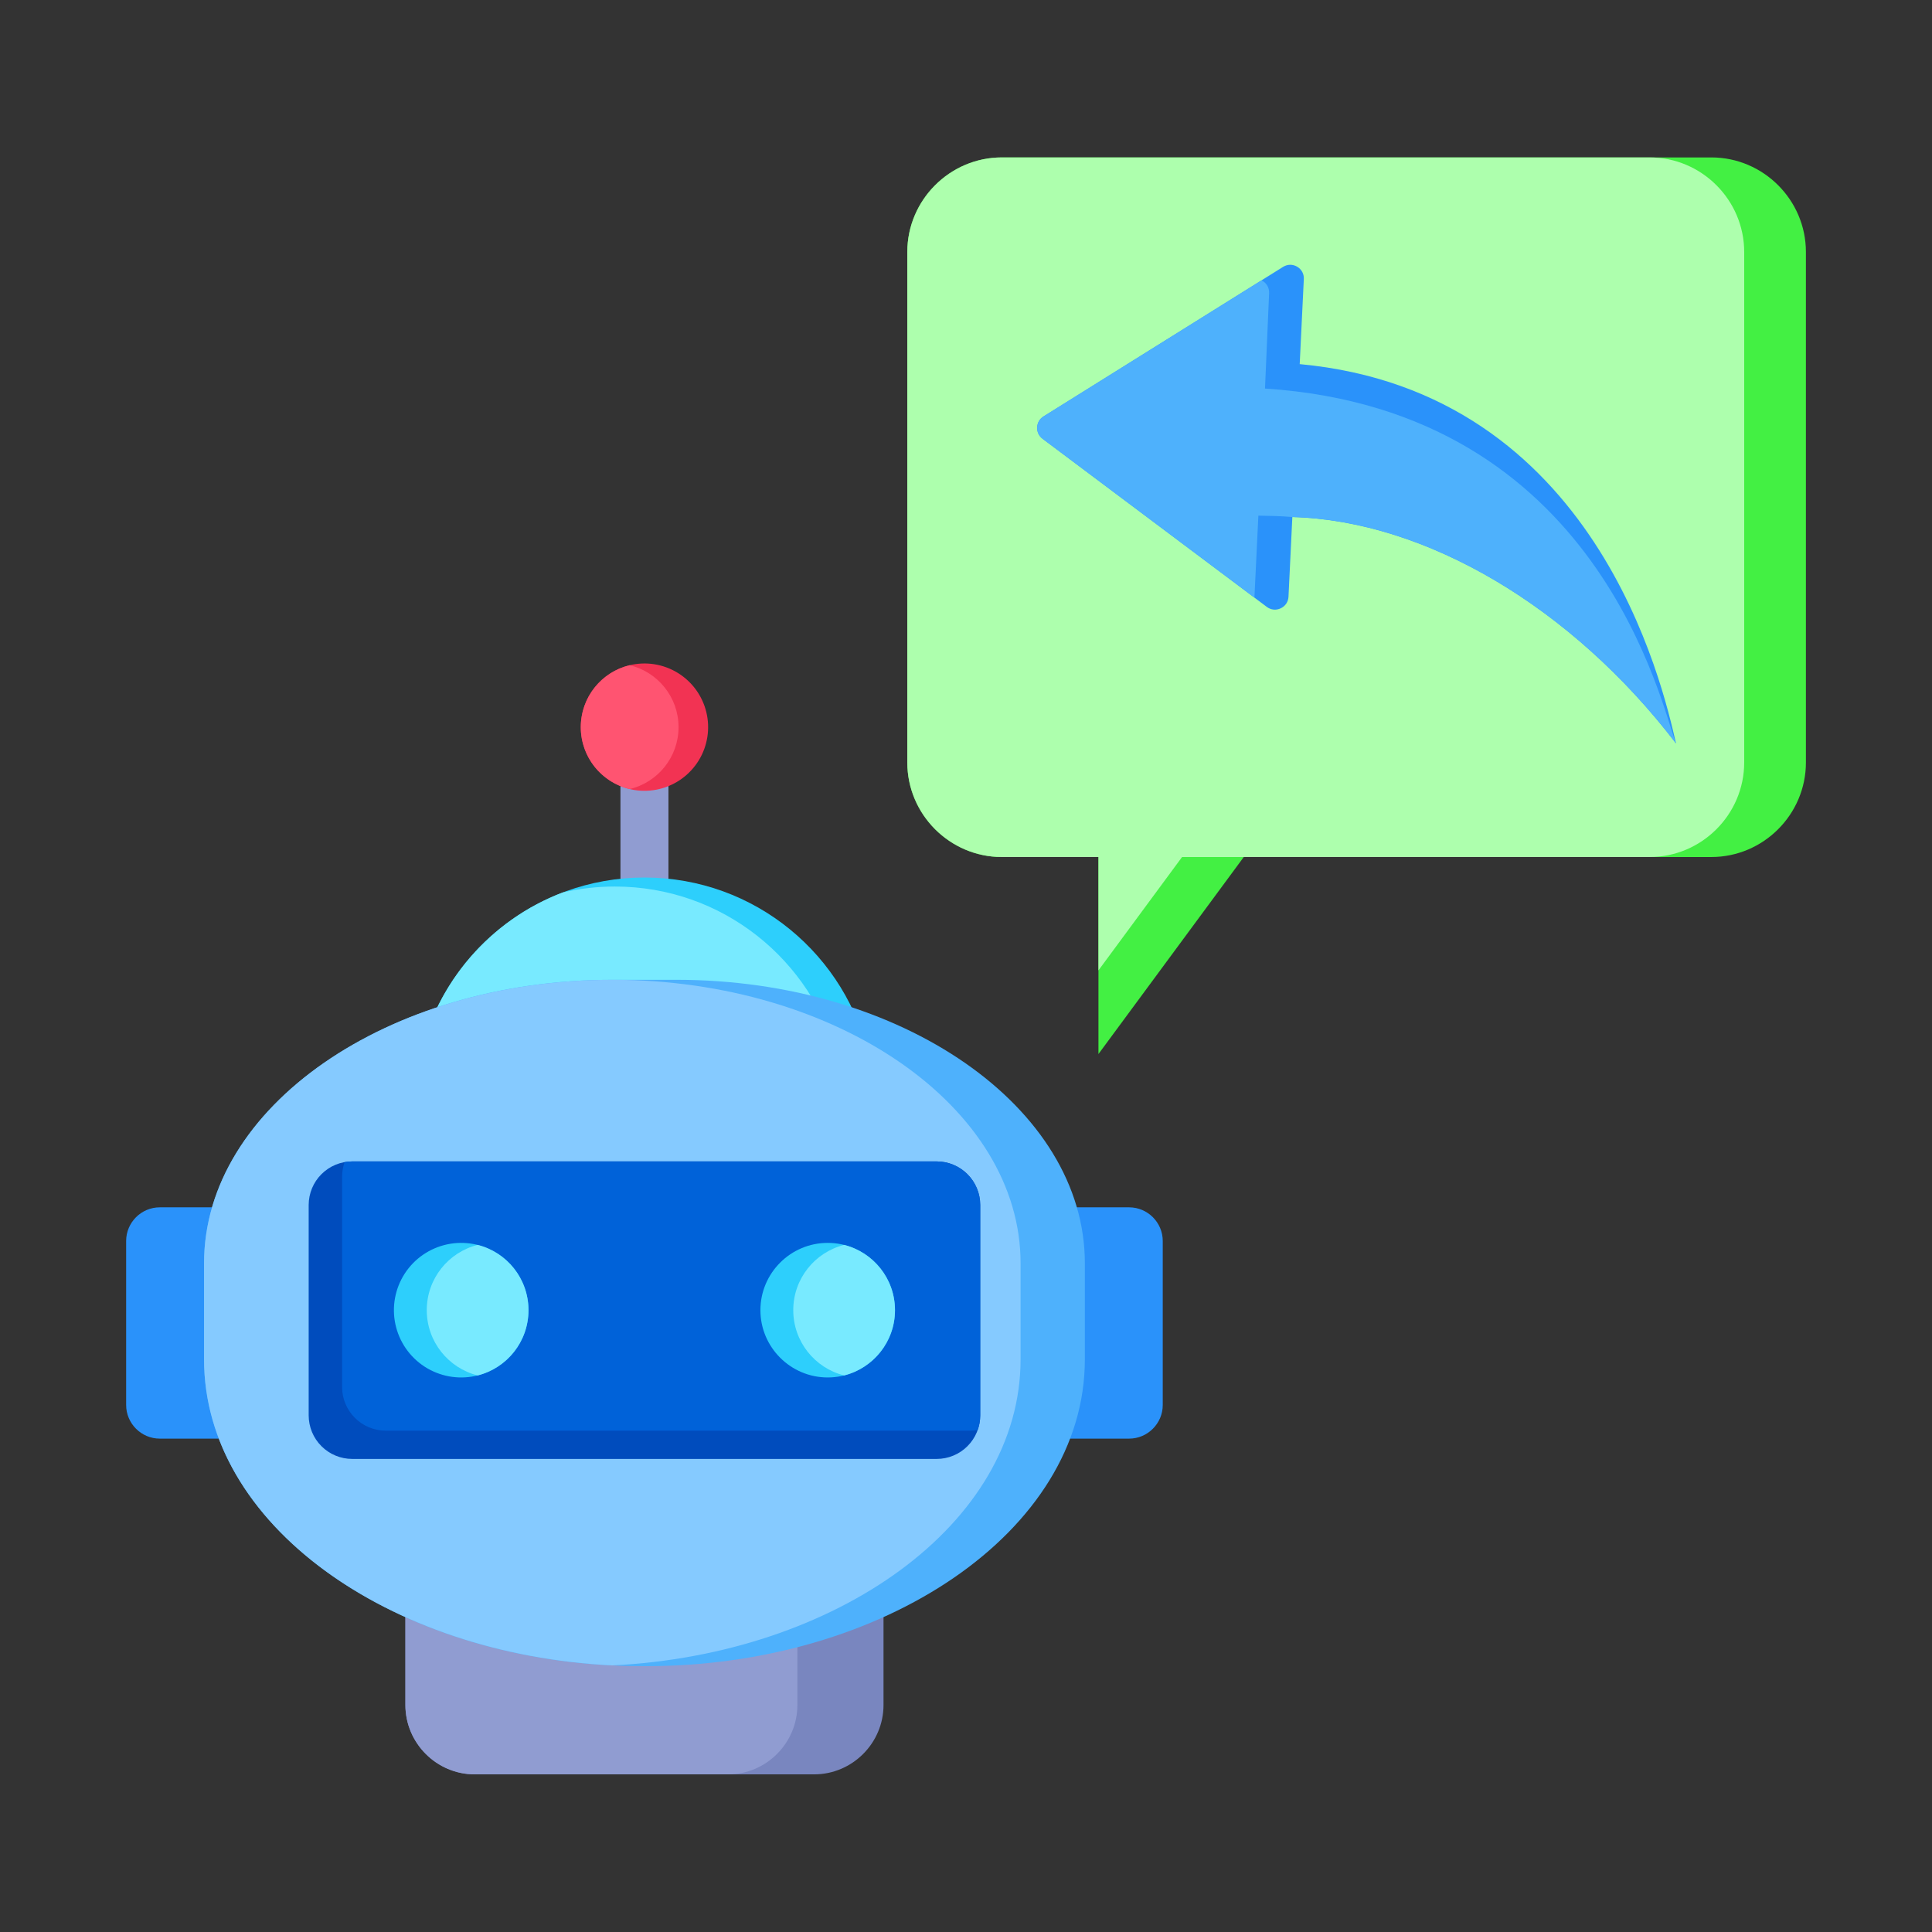 <svg xmlns="http://www.w3.org/2000/svg" xmlns:xlink="http://www.w3.org/1999/xlink" width="1080" zoomAndPan="magnify" viewBox="0 0 810 810" height="1080" preserveAspectRatio="xMidYMid meet" version="1.2"><rect x="0" y="0" width="810" height="810" fill="#333333" stroke="none"/><defs><clipPath id="8547989ce4"><path d="M 52.887 506 L 108 506 L 108 604 L 52.887 604 Z M 52.887 506 "/></clipPath><clipPath id="4636a713c0"><path d="M 380 66 L 757.137 66 L 757.137 442 L 380 442 Z M 380 66 "/></clipPath></defs><g id="05a8c944c7"><path style=" stroke:none;fill-rule:nonzero;fill:#909cd1;fill-opacity:1;" d="M 260.129 318.219 L 280.25 318.219 L 280.25 374.641 L 260.129 374.641 Z M 260.129 318.219 "/><path style=" stroke:none;fill-rule:evenodd;fill:#2a92fa;fill-opacity:1;" d="M 433.273 506.18 L 473.387 506.18 C 481.145 506.18 487.488 512.523 487.488 520.285 L 487.488 589.047 C 487.488 596.805 481.141 603.152 473.387 603.152 L 433.273 603.152 Z M 433.273 506.18 "/><g clip-rule="nonzero" clip-path="url(#8547989ce4)"><path style=" stroke:none;fill-rule:evenodd;fill:#2a92fa;fill-opacity:1;" d="M 107.102 506.18 L 66.992 506.18 C 59.234 506.18 52.887 512.523 52.887 520.285 L 52.887 589.047 C 52.887 596.805 59.234 603.152 66.992 603.152 L 107.102 603.152 Z M 107.102 506.18 "/></g><path style=" stroke:none;fill-rule:evenodd;fill:#2dcffc;fill-opacity:1;" d="M 270.188 367.906 C 223.844 367.906 185.133 400.586 175.84 444.16 L 364.543 444.16 C 355.242 400.586 316.535 367.906 270.188 367.906 Z M 270.188 367.906 "/><path style=" stroke:none;fill-rule:evenodd;fill:#78eaff;fill-opacity:1;" d="M 235.969 374.156 C 205.699 385.645 182.715 411.918 175.836 444.16 L 351.266 444.16 C 340.594 402.484 302.789 371.68 257.793 371.68 C 250.285 371.68 242.98 372.535 235.969 374.156 Z M 235.969 374.156 "/><path style=" stroke:none;fill-rule:evenodd;fill:#7986bf;fill-opacity:1;" d="M 169.961 636.867 L 370.418 636.867 L 370.418 714.812 C 370.418 730.816 357.328 743.91 341.324 743.91 L 199.055 743.91 C 183.051 743.91 169.961 730.816 169.961 714.812 Z M 169.961 636.867 "/><path style=" stroke:none;fill-rule:evenodd;fill:#909cd1;fill-opacity:1;" d="M 169.961 636.867 L 334.309 636.867 L 334.309 714.812 C 334.309 730.816 321.215 743.91 305.215 743.91 L 199.055 743.91 C 183.051 743.91 169.961 730.816 169.961 714.812 Z M 169.961 636.867 "/><path style=" stroke:none;fill-rule:evenodd;fill:#4eb1fc;fill-opacity:1;" d="M 270.188 410.785 L 256.672 410.785 C 162.422 410.785 85.547 464.16 85.547 529.598 L 85.547 569.898 C 85.547 642.352 170.43 698.793 270.188 698.543 C 369.945 698.793 454.832 642.352 454.832 569.898 L 454.832 529.598 C 454.832 464.16 377.957 410.785 283.707 410.785 Z M 270.188 410.785 "/><path style=" stroke:none;fill-rule:evenodd;fill:#85caff;fill-opacity:1;" d="M 256.758 410.785 L 256.672 410.785 C 162.422 410.785 85.547 464.16 85.547 529.598 L 85.547 569.898 C 85.547 639.066 162.906 693.637 256.715 698.227 C 350.523 693.637 427.883 639.066 427.883 569.898 L 427.883 529.598 C 427.883 464.16 351.012 410.785 256.758 410.785 Z M 256.758 410.785 "/><path style=" stroke:none;fill-rule:nonzero;fill:#004cbd;fill-opacity:1;" d="M 147.676 486.93 L 392.703 486.93 C 393.301 486.93 393.895 486.961 394.492 487.02 C 395.086 487.078 395.676 487.164 396.266 487.281 C 396.852 487.398 397.43 487.543 398.004 487.719 C 398.574 487.891 399.137 488.094 399.688 488.32 C 400.242 488.551 400.781 488.805 401.309 489.086 C 401.836 489.371 402.348 489.676 402.848 490.008 C 403.344 490.34 403.824 490.695 404.285 491.078 C 404.746 491.457 405.191 491.855 405.613 492.281 C 406.035 492.703 406.438 493.145 406.816 493.609 C 407.195 494.07 407.551 494.551 407.883 495.047 C 408.215 495.543 408.523 496.059 408.805 496.586 C 409.086 497.113 409.344 497.652 409.57 498.203 C 409.801 498.758 410 499.32 410.176 499.891 C 410.348 500.465 410.496 501.043 410.609 501.629 C 410.727 502.215 410.816 502.809 410.875 503.402 C 410.934 503.996 410.961 504.594 410.961 505.191 L 410.961 593.402 C 410.961 594 410.934 594.598 410.875 595.191 C 410.816 595.789 410.727 596.379 410.609 596.965 C 410.496 597.551 410.348 598.129 410.176 598.703 C 410 599.273 409.801 599.836 409.57 600.391 C 409.344 600.941 409.086 601.484 408.805 602.012 C 408.523 602.539 408.215 603.051 407.883 603.547 C 407.551 604.043 407.195 604.523 406.816 604.988 C 406.438 605.449 406.035 605.891 405.613 606.312 C 405.191 606.738 404.746 607.137 404.285 607.52 C 403.824 607.898 403.344 608.254 402.848 608.586 C 402.348 608.918 401.836 609.227 401.309 609.508 C 400.781 609.789 400.242 610.043 399.688 610.273 C 399.137 610.5 398.574 610.703 398.004 610.875 C 397.43 611.051 396.852 611.195 396.266 611.312 C 395.676 611.43 395.086 611.516 394.492 611.574 C 393.895 611.633 393.301 611.664 392.703 611.664 L 147.676 611.664 C 147.078 611.664 146.48 611.633 145.887 611.574 C 145.289 611.516 144.699 611.43 144.113 611.312 C 143.527 611.195 142.949 611.051 142.375 610.875 C 141.805 610.703 141.242 610.5 140.688 610.273 C 140.137 610.043 139.594 609.789 139.066 609.508 C 138.539 609.227 138.027 608.918 137.531 608.586 C 137.035 608.254 136.555 607.898 136.09 607.52 C 135.629 607.137 135.188 606.738 134.766 606.312 C 134.34 605.891 133.941 605.449 133.559 604.988 C 133.18 604.523 132.824 604.043 132.492 603.547 C 132.16 603.051 131.855 602.539 131.57 602.012 C 131.289 601.484 131.035 600.941 130.805 600.391 C 130.578 599.836 130.375 599.273 130.203 598.703 C 130.027 598.129 129.883 597.551 129.766 596.965 C 129.648 596.379 129.562 595.789 129.504 595.191 C 129.445 594.598 129.414 594 129.414 593.402 L 129.414 505.191 C 129.414 504.594 129.445 503.996 129.504 503.402 C 129.562 502.809 129.648 502.215 129.766 501.629 C 129.883 501.043 130.027 500.465 130.203 499.891 C 130.375 499.32 130.578 498.758 130.805 498.203 C 131.035 497.652 131.289 497.113 131.57 496.586 C 131.855 496.059 132.16 495.543 132.492 495.047 C 132.824 494.551 133.18 494.07 133.559 493.609 C 133.941 493.145 134.34 492.703 134.766 492.281 C 135.188 491.855 135.629 491.457 136.09 491.078 C 136.555 490.695 137.035 490.34 137.531 490.008 C 138.027 489.676 138.539 489.371 139.066 489.086 C 139.594 488.805 140.137 488.551 140.688 488.32 C 141.242 488.094 141.805 487.891 142.375 487.719 C 142.949 487.543 143.527 487.398 144.113 487.281 C 144.699 487.164 145.289 487.078 145.887 487.02 C 146.48 486.961 147.078 486.93 147.676 486.93 Z M 147.676 486.93 "/><path style=" stroke:none;fill-rule:evenodd;fill:#0062d9;fill-opacity:1;" d="M 147.676 486.93 L 392.703 486.93 C 402.746 486.93 410.961 495.148 410.961 505.191 L 410.961 593.402 C 410.961 595.547 410.586 597.609 409.898 599.523 C 408.863 599.707 407.801 599.805 406.715 599.805 L 161.688 599.805 C 151.645 599.805 143.43 591.59 143.43 581.543 L 143.43 493.336 C 143.43 491.188 143.805 489.129 144.492 487.211 C 145.527 487.027 146.59 486.93 147.676 486.93 Z M 147.676 486.93 "/><path style=" stroke:none;fill-rule:nonzero;fill:#2dcffc;fill-opacity:1;" d="M 221.203 544.777 C 221.352 545.691 221.453 546.609 221.512 547.531 C 221.57 548.453 221.582 549.375 221.551 550.297 C 221.516 551.223 221.438 552.141 221.316 553.059 C 221.191 553.973 221.023 554.879 220.812 555.777 C 220.602 556.68 220.344 557.566 220.047 558.438 C 219.746 559.312 219.406 560.172 219.02 561.012 C 218.637 561.852 218.215 562.672 217.75 563.469 C 217.285 564.27 216.781 565.043 216.242 565.793 C 215.703 566.543 215.125 567.266 214.516 567.957 C 213.906 568.648 213.262 569.312 212.586 569.941 C 211.91 570.57 211.203 571.164 210.469 571.727 C 209.734 572.285 208.973 572.809 208.188 573.297 C 207.402 573.781 206.594 574.227 205.766 574.633 C 204.934 575.039 204.086 575.406 203.223 575.727 C 202.355 576.051 201.477 576.332 200.582 576.566 C 199.691 576.805 198.789 576.996 197.875 577.145 C 196.965 577.293 196.047 577.395 195.125 577.453 C 194.203 577.512 193.281 577.523 192.355 577.492 C 191.434 577.457 190.512 577.379 189.598 577.258 C 188.684 577.133 187.773 576.965 186.875 576.754 C 185.977 576.543 185.09 576.285 184.215 575.984 C 183.34 575.688 182.484 575.344 181.645 574.961 C 180.805 574.578 179.984 574.152 179.184 573.691 C 178.387 573.227 177.613 572.723 176.863 572.184 C 176.113 571.645 175.391 571.066 174.699 570.457 C 174.004 569.844 173.344 569.203 172.715 568.523 C 172.086 567.848 171.488 567.145 170.93 566.41 C 170.367 565.676 169.848 564.914 169.359 564.129 C 168.875 563.344 168.43 562.535 168.023 561.703 C 167.617 560.875 167.25 560.027 166.93 559.16 C 166.605 558.297 166.324 557.418 166.09 556.523 C 165.852 555.629 165.66 554.727 165.512 553.816 C 165.363 552.902 165.262 551.988 165.203 551.066 C 165.145 550.145 165.133 549.219 165.164 548.297 C 165.199 547.375 165.277 546.453 165.398 545.539 C 165.523 544.621 165.688 543.715 165.902 542.816 C 166.113 541.918 166.371 541.031 166.668 540.156 C 166.969 539.281 167.309 538.426 167.695 537.582 C 168.078 536.742 168.5 535.922 168.965 535.125 C 169.43 534.324 169.934 533.551 170.473 532.801 C 171.012 532.051 171.59 531.332 172.199 530.637 C 172.809 529.945 173.453 529.285 174.129 528.652 C 174.805 528.023 175.512 527.43 176.246 526.867 C 176.98 526.309 177.742 525.785 178.527 525.301 C 179.312 524.812 180.121 524.367 180.949 523.961 C 181.781 523.555 182.629 523.191 183.492 522.867 C 184.359 522.543 185.238 522.266 186.133 522.027 C 187.023 521.789 187.926 521.598 188.84 521.449 C 189.75 521.301 190.668 521.199 191.59 521.141 C 192.512 521.082 193.434 521.07 194.359 521.105 C 195.281 521.137 196.199 521.215 197.117 521.336 C 198.031 521.461 198.941 521.629 199.84 521.84 C 200.738 522.055 201.625 522.309 202.5 522.609 C 203.371 522.906 204.23 523.25 205.07 523.633 C 205.91 524.016 206.73 524.441 207.531 524.906 C 208.328 525.367 209.102 525.871 209.852 526.41 C 210.602 526.953 211.324 527.527 212.016 528.137 C 212.707 528.75 213.371 529.395 214 530.07 C 214.629 530.746 215.227 531.449 215.785 532.184 C 216.344 532.918 216.867 533.68 217.355 534.465 C 217.84 535.25 218.285 536.059 218.691 536.891 C 219.098 537.719 219.465 538.566 219.785 539.434 C 220.109 540.297 220.391 541.176 220.625 542.07 C 220.863 542.965 221.055 543.867 221.203 544.777 Z M 221.203 544.777 "/><path style=" stroke:none;fill-rule:evenodd;fill:#2dcffc;fill-opacity:1;" d="M 347.016 577.508 C 362.555 577.508 375.227 564.836 375.227 549.297 C 375.227 533.758 362.555 521.086 347.016 521.086 C 331.477 521.086 318.805 533.758 318.805 549.297 C 318.805 564.836 331.477 577.508 347.016 577.508 Z M 347.016 577.508 "/><path style=" stroke:none;fill-rule:evenodd;fill:#78eaff;fill-opacity:1;" d="M 353.902 576.66 C 341.652 573.586 332.578 562.5 332.578 549.297 C 332.578 536.09 341.648 525.008 353.902 521.934 C 366.152 525.008 375.227 536.09 375.227 549.297 C 375.227 562.5 366.152 573.586 353.902 576.66 Z M 353.902 576.66 "/><path style=" stroke:none;fill-rule:nonzero;fill:#f23353;fill-opacity:1;" d="M 296.625 301.152 C 296.746 302.02 296.824 302.891 296.859 303.762 C 296.895 304.637 296.887 305.512 296.84 306.383 C 296.789 307.254 296.695 308.125 296.562 308.988 C 296.426 309.852 296.246 310.707 296.027 311.551 C 295.809 312.398 295.551 313.23 295.25 314.055 C 294.945 314.875 294.605 315.676 294.227 316.465 C 293.848 317.254 293.43 318.02 292.973 318.766 C 292.516 319.512 292.027 320.234 291.5 320.93 C 290.973 321.629 290.414 322.301 289.82 322.941 C 289.23 323.586 288.605 324.199 287.953 324.781 C 287.301 325.363 286.621 325.91 285.914 326.426 C 285.211 326.941 284.48 327.418 283.727 327.863 C 282.973 328.305 282.199 328.711 281.406 329.078 C 280.613 329.445 279.805 329.773 278.977 330.062 C 278.152 330.352 277.316 330.598 276.465 330.801 C 275.617 331.008 274.758 331.172 273.891 331.293 C 273.027 331.414 272.156 331.492 271.281 331.527 C 270.41 331.562 269.535 331.555 268.664 331.508 C 267.789 331.457 266.922 331.363 266.059 331.23 C 265.195 331.094 264.34 330.918 263.492 330.695 C 262.648 330.477 261.812 330.219 260.992 329.918 C 260.172 329.613 259.367 329.273 258.582 328.895 C 257.793 328.516 257.027 328.098 256.281 327.641 C 255.535 327.184 254.812 326.695 254.117 326.168 C 253.418 325.641 252.746 325.082 252.105 324.488 C 251.461 323.898 250.848 323.273 250.266 322.621 C 249.684 321.969 249.137 321.289 248.621 320.582 C 248.105 319.879 247.629 319.148 247.184 318.395 C 246.742 317.641 246.336 316.867 245.969 316.074 C 245.602 315.281 245.273 314.473 244.984 313.645 C 244.699 312.82 244.449 311.98 244.246 311.133 C 244.039 310.281 243.875 309.426 243.754 308.559 C 243.633 307.695 243.555 306.824 243.52 305.949 C 243.484 305.078 243.492 304.203 243.539 303.332 C 243.59 302.457 243.684 301.59 243.82 300.727 C 243.953 299.863 244.133 299.008 244.352 298.16 C 244.57 297.316 244.828 296.48 245.133 295.66 C 245.434 294.84 245.773 294.035 246.152 293.25 C 246.535 292.461 246.953 291.695 247.406 290.949 C 247.863 290.203 248.352 289.48 248.879 288.781 C 249.406 288.086 249.965 287.414 250.559 286.77 C 251.148 286.129 251.773 285.516 252.426 284.934 C 253.078 284.352 253.758 283.805 254.465 283.289 C 255.168 282.773 255.898 282.293 256.652 281.852 C 257.406 281.406 258.18 281 258.973 280.633 C 259.766 280.266 260.574 279.938 261.402 279.652 C 262.227 279.363 263.062 279.117 263.914 278.91 C 264.766 278.707 265.621 278.543 266.488 278.422 C 267.352 278.301 268.223 278.223 269.098 278.188 C 269.969 278.148 270.844 278.156 271.715 278.207 C 272.59 278.258 273.457 278.348 274.32 278.484 C 275.184 278.621 276.039 278.797 276.887 279.016 C 277.73 279.234 278.566 279.496 279.387 279.797 C 280.207 280.098 281.012 280.438 281.797 280.82 C 282.586 281.199 283.352 281.617 284.098 282.074 C 284.844 282.527 285.566 283.02 286.262 283.547 C 286.961 284.074 287.633 284.633 288.273 285.223 C 288.918 285.816 289.531 286.438 290.113 287.09 C 290.695 287.742 291.242 288.422 291.758 289.129 C 292.273 289.836 292.75 290.566 293.195 291.32 C 293.637 292.074 294.043 292.848 294.41 293.641 C 294.777 294.434 295.105 295.242 295.395 296.066 C 295.684 296.895 295.93 297.73 296.133 298.582 C 296.34 299.43 296.504 300.289 296.625 301.152 Z M 296.625 301.152 "/><path style=" stroke:none;fill-rule:evenodd;fill:#ff5471;fill-opacity:1;" d="M 263.988 330.828 C 252.238 328.035 243.496 317.469 243.496 304.859 C 243.496 292.254 252.238 281.688 263.988 278.895 C 275.742 281.688 284.484 292.254 284.484 304.859 C 284.484 317.469 275.742 328.035 263.988 330.828 Z M 263.988 330.828 "/><g clip-rule="nonzero" clip-path="url(#4636a713c0)"><path style=" stroke:none;fill-rule:evenodd;fill:#43f043;fill-opacity:1;" d="M 420.047 66 L 717.48 66 C 739.293 66 757.137 83.848 757.137 105.66 L 757.137 319.656 C 757.137 341.469 739.289 359.312 717.48 359.312 L 521.457 359.312 L 460.531 441.914 L 460.531 359.312 L 420.047 359.312 C 398.238 359.312 380.391 341.469 380.391 319.656 L 380.391 105.66 C 380.391 83.848 398.238 66 420.047 66 Z M 420.047 66 "/></g><path style=" stroke:none;fill-rule:evenodd;fill:#adffad;fill-opacity:1;" d="M 420.047 66 L 691.609 66 C 713.422 66 731.266 83.848 731.266 105.66 L 731.266 319.656 C 731.266 341.469 713.418 359.312 691.609 359.312 L 495.586 359.312 L 460.531 406.84 L 460.531 359.312 L 420.047 359.312 C 398.238 359.312 380.391 341.469 380.391 319.656 L 380.391 105.66 C 380.391 83.848 398.238 66 420.047 66 Z M 420.047 66 "/><path style=" stroke:none;fill-rule:evenodd;fill:#2a92fa;fill-opacity:1;" d="M 544.91 152.66 C 669.398 164.199 697.059 287.402 702.688 311.688 C 659.047 254.664 597.875 218.305 541.82 216.766 L 540.207 250.168 C 540.102 252.324 538.902 254.121 536.945 255.039 C 534.992 255.961 532.84 255.742 531.113 254.445 L 437.113 183.965 C 435.566 182.801 434.758 181.102 434.844 179.172 C 434.926 177.238 435.871 175.613 437.512 174.586 L 537.938 111.891 C 539.781 110.742 541.957 110.711 543.828 111.809 C 545.699 112.906 546.738 114.824 546.633 116.988 L 544.91 152.664 Z M 544.91 152.66 "/><path style=" stroke:none;fill-rule:evenodd;fill:#4eb1fc;fill-opacity:1;" d="M 702.688 311.684 C 659.047 254.66 597.875 218.305 541.82 216.766 C 537.125 216.336 530.934 216.234 527.578 216.188 L 525.922 250.551 L 437.113 183.961 C 435.566 182.797 434.762 181.098 434.844 179.164 C 434.926 177.234 435.875 175.605 437.516 174.582 L 528.898 117.531 C 529.027 117.594 529.152 117.66 529.277 117.734 C 531.148 118.832 532.172 120.746 532.082 122.914 L 530.359 162.898 C 670.824 172.016 696.59 296.551 702.688 311.684 Z M 702.688 311.684 "/><path style=" stroke:none;fill-rule:evenodd;fill:#78eaff;fill-opacity:1;" d="M 200.246 576.66 C 187.996 573.586 178.922 562.5 178.922 549.297 C 178.922 536.09 187.996 525.008 200.246 521.934 C 212.5 525.008 221.57 536.09 221.57 549.297 C 221.57 562.5 212.5 573.586 200.246 576.66 Z M 200.246 576.66 "/></g></svg>
